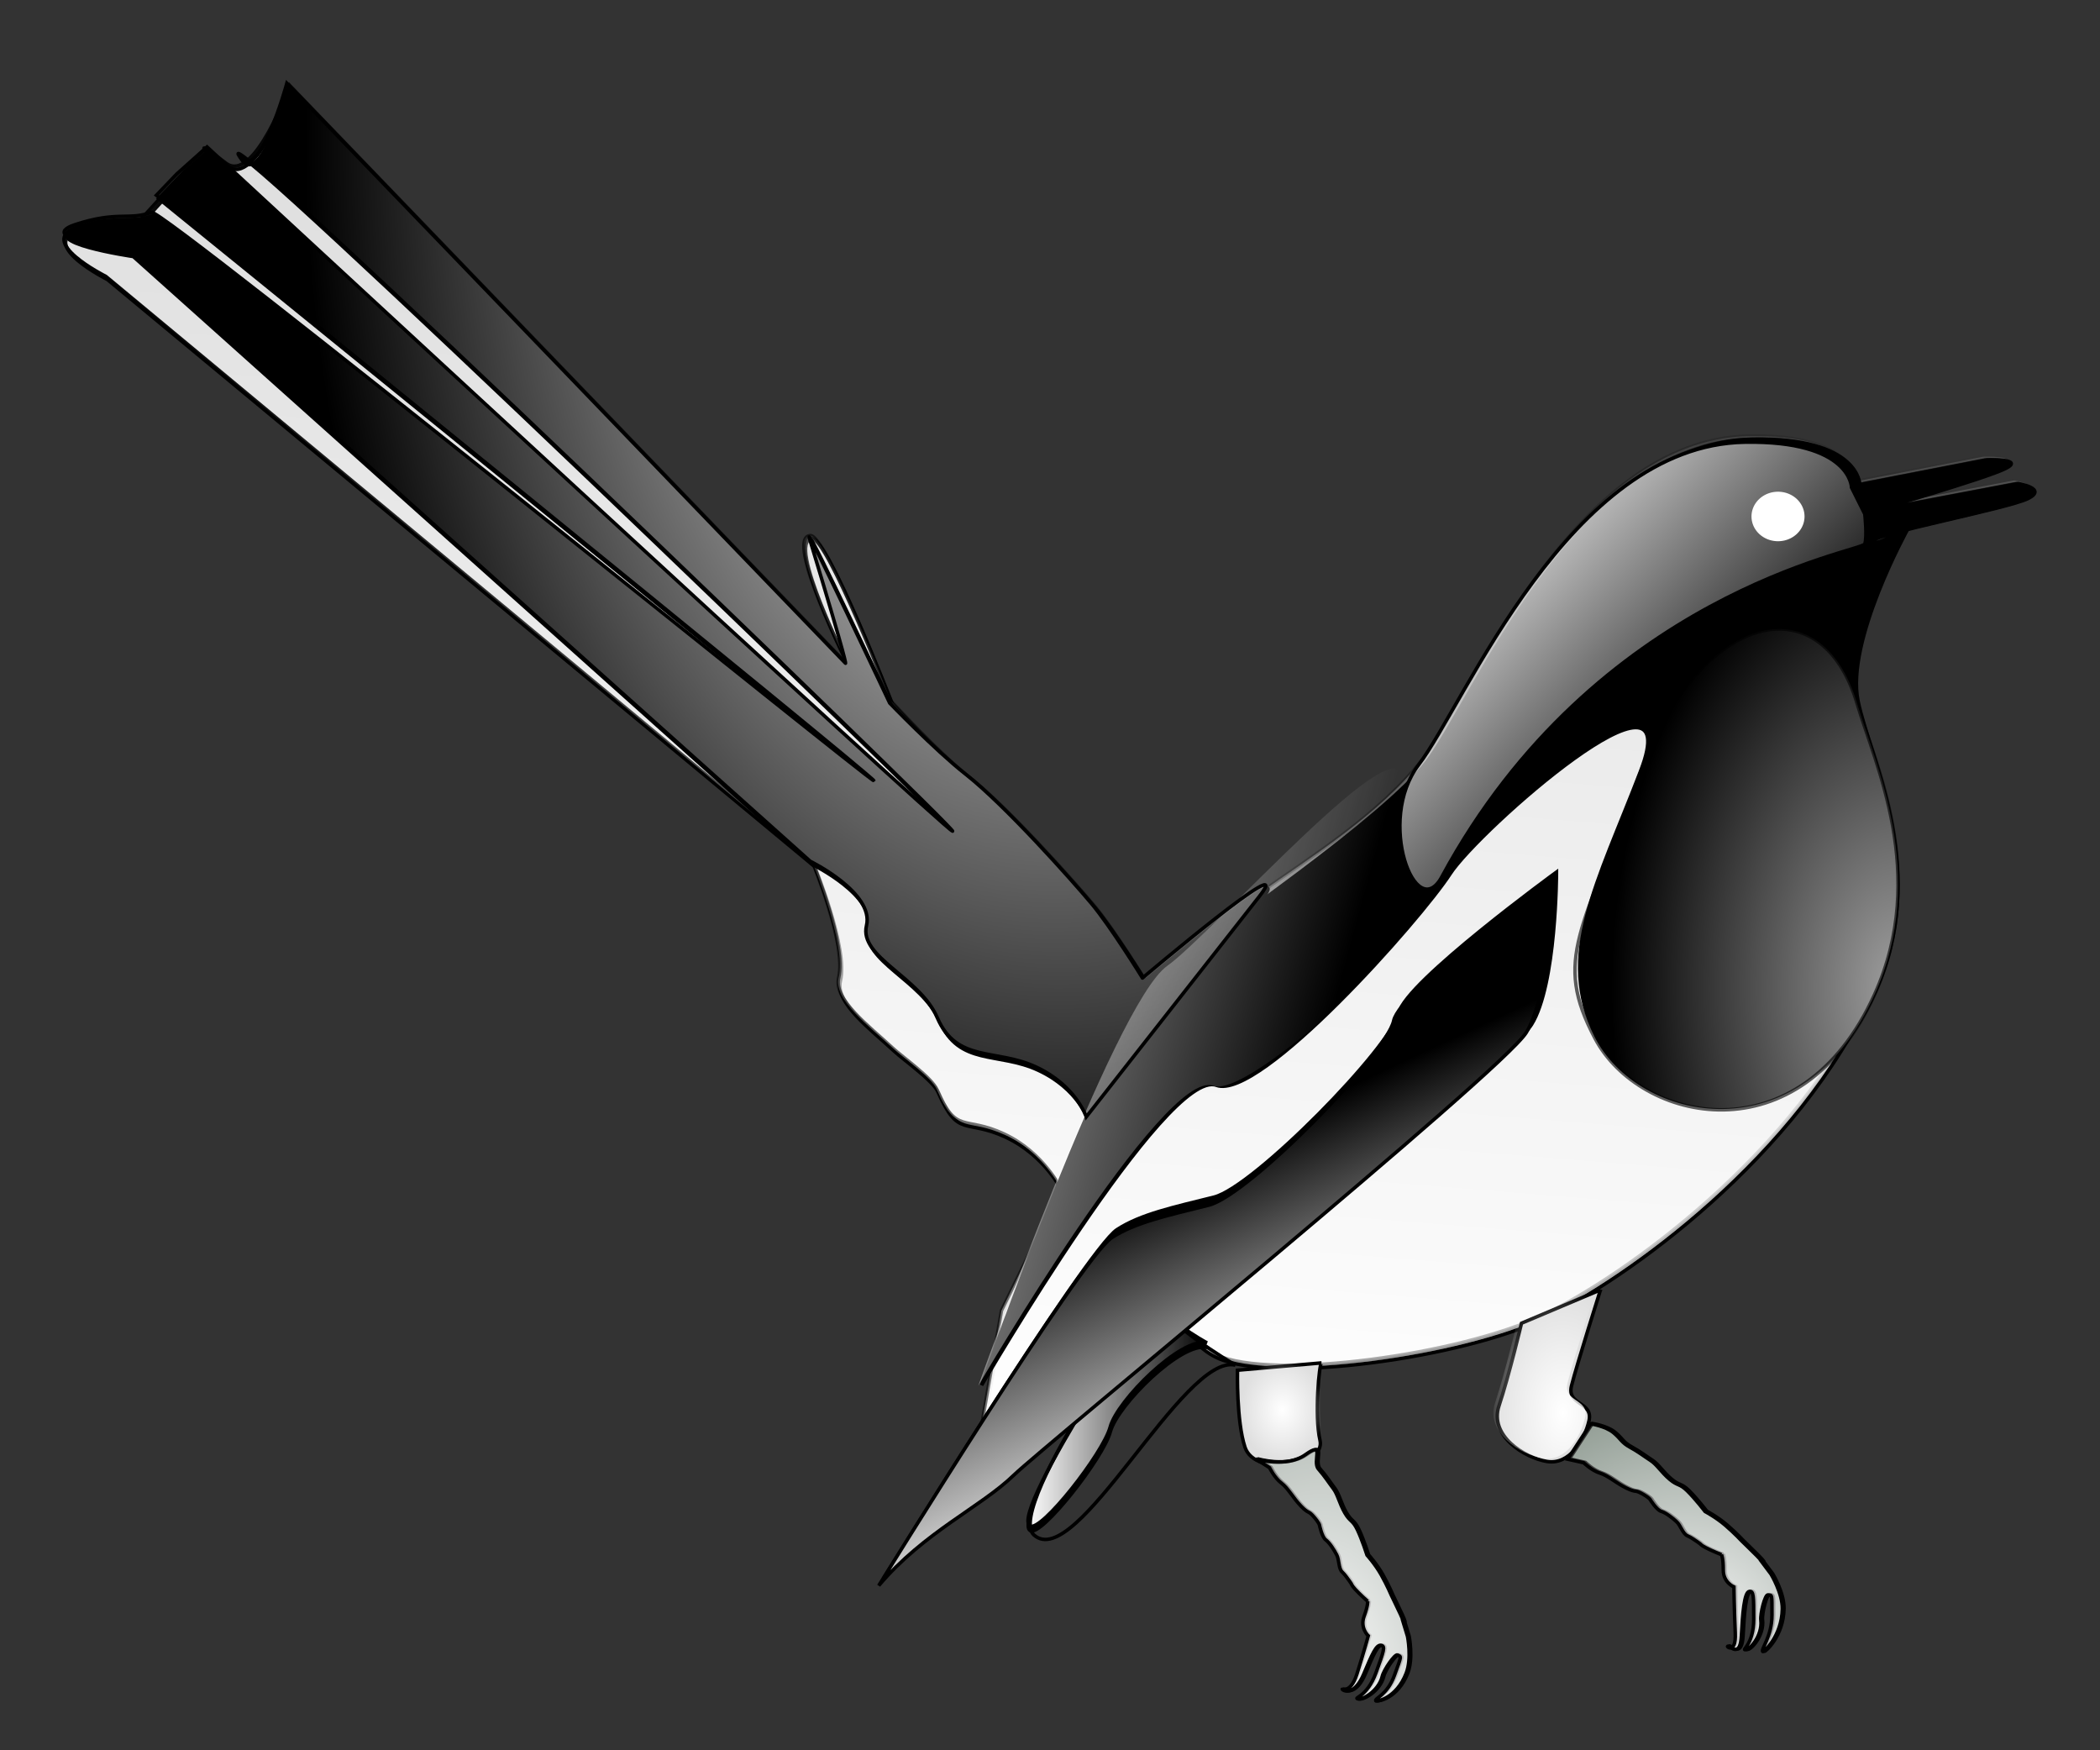 <svg xmlns="http://www.w3.org/2000/svg" xmlns:xlink="http://www.w3.org/1999/xlink" viewBox="0 0 600 500"><rect x="0" y="0" width="600" height="500" fill="#333333" stroke="none"/><defs><linearGradient id="a"><stop offset="0" stop-color="#fff"/><stop offset="1" stop-color="#fff" stop-opacity="0"/></linearGradient><linearGradient id="g" y2="410.23" xlink:href="#a" gradientUnits="userSpaceOnUse" x2="476.24" gradientTransform="matrix(.873 0 0 1.146 -40 390)" y1="348.32" x1="303.5"/><linearGradient id="h" y2="478.99" xlink:href="#a" gradientUnits="userSpaceOnUse" x2="396.45" gradientTransform="matrix(.977 0 0 1.024 -40 390)" y1="557.37" x1="431.26"/><linearGradient id="d" y2="497.42" xlink:href="#a" gradientUnits="userSpaceOnUse" x2="437.87" gradientTransform="matrix(.88 0 0 1.136 -40 390)" y1="497.42" x1="378.63"/><linearGradient id="f" y2="375.35" xlink:href="#a" gradientUnits="userSpaceOnUse" x2="541.14" gradientTransform="matrix(1.023 0 0 .978 -40 390)" y1="298.33" x1="455.26"/><linearGradient id="b" y2="458.55" gradientUnits="userSpaceOnUse" x2="531.19" gradientTransform="matrix(1.169 0 0 .856 -40 390)" y1="458.55" x1="49.441"><stop offset="0"/><stop offset="1" stop-opacity="0"/></linearGradient><linearGradient id="c" y2="264.19" xlink:href="#a" gradientUnits="userSpaceOnUse" x2="252.79" gradientTransform="matrix(1.169 0 0 .856 -40 390)" y1="659.55" x1="209.22"/><radialGradient id="j" xlink:href="#a" gradientUnits="userSpaceOnUse" cy="506.33" cx="531.43" gradientTransform="matrix(.785 0 0 1.274 -40 390)" r="108.23"/><radialGradient id="i" xlink:href="#a" gradientUnits="userSpaceOnUse" cy="155.03" cx="313.39" gradientTransform="matrix(.407 -.041 .06 .598 154.14 537.72)" r="495.33"/><radialGradient id="l" xlink:href="#a" gradientUnits="userSpaceOnUse" cy="441.44" cx="624.65" gradientTransform="matrix(.78 0 0 1.282 -40.714 390)" r="27.869"/><radialGradient id="m" xlink:href="#a" gradientUnits="userSpaceOnUse" cy="511.94" cx="448.57" gradientTransform="matrix(.906 0 0 1.104 -40 390)" r="13.252"/><radialGradient id="e" xlink:href="#a" gradientUnits="userSpaceOnUse" cy="837.6" cx="542.82" gradientTransform="matrix(1.772 0 0 2.79 -418.82 -1502.1)" r="46.658"/><radialGradient id="k" xlink:href="#a" gradientUnits="userSpaceOnUse" cy="615.44" cx="537.07" gradientTransform="matrix(.971 0 0 1.03 -40 390)" r="80.316"/></defs><path d="M327.7 280.88s18.183-14.489 33.335-25.254c13.02-9.25 33.843-22.052 46.007-37.967 13.249-17.335 42.917-91.332 93.221-92.169 30.367-.52 30.478 12.959 30.478 12.959l36.365-7.071s10.986-.37 5.272 2.487c-5.715 2.857-37.857 12.143-37.857 12.143l41.429-7.857s8.571 1.428 2.857 4.285c-5.714 2.857-43.571 10-44.286 12.143-.714 2.143 10-3.571 10-3.571s-17.857 32.143-14.286 49.286c3.571 17.143 20.405 48.669 5 82.857-21.291 47.25-70.788 82.439-94.022 93.55s-76.976 18.738-93.31 11.256c-17.014-7.793-13.01-35.274-20.081-22.142-7.071 13.132-64.65 70.71-64.65 70.71l17.488-26.783 5.96-34.453 16.998-34.728s-4.876-10.382-16.238-15.688c-11.526-5.382-13.579.358-19.208-12.678-1.491-3.455-9.812-9.244-12.674-11.9-6.687-6.205-16.908-13.756-15.386-20.078 2.262-9.4-7.367-32.672-7.367-32.672L30.705 79.865s-20.203-10.102-8.08-14.142c12.121-4.04 16.161 0 16.161 0L58.99 43.5s-2.02-2.02 6.061 4.04 18.183-22.222 18.183-22.222l159.6 165.67s-18.449-36.59-10.837-37.07c4.509-.284 22.96 47.171 22.96 47.171s13.384 14.663 22.11 21.52c11.445 8.993 30.33 30.22 36.008 36.978 5.505 6.551 14.611 21.304 14.611 21.304z" fill-rule="evenodd" stroke="#000" fill="#dfdfdf"/><path d="M327.22 832.32s18.183-14.489 33.335-25.254c13.02-9.25 33.843-22.052 46.007-37.967 13.249-17.335 42.917-91.332 93.221-92.169 30.367-.52 30.478 12.959 30.478 12.959l36.365-7.071s10.986-.37 5.272 2.487c-5.715 2.857-37.857 12.143-37.857 12.143l41.429-7.857s8.571 1.428 2.857 4.285c-5.714 2.858-43.571 10-44.286 12.143-.714 2.143 10-3.571 10-3.571s-17.857 32.143-14.286 49.286c3.571 17.143 20.405 48.669 5 82.857-21.291 47.25-70.788 82.439-94.022 93.55s-76.976 18.738-93.31 11.256c-17.014-7.793-13.01-35.274-20.081-22.142-7.071 13.132-64.65 70.71-64.65 70.71l17.488-26.783 5.96-34.453L303.137 892s-4.876-10.382-16.238-15.688c-11.526-5.382-13.579.358-19.208-12.678-1.491-3.455-9.812-9.244-12.674-11.9-6.687-6.205-16.908-13.756-15.386-20.078 2.262-9.4-7.367-32.672-7.367-32.672l-202.04-167.68s-20.203-10.102-8.08-14.142c12.121-4.04 16.161 0 16.161 0L58.51 594.94s-2.02-2.02 6.061 4.04 18.183-22.222 18.183-22.222l159.6 165.67s-18.449-36.59-10.837-37.07c4.509-.284 22.96 47.172 22.96 47.172s13.384 14.663 22.11 21.52c11.445 8.992 30.33 30.22 36.008 36.978 5.505 6.55 14.611 21.304 14.611 21.304z" fill-rule="evenodd" stroke="url(#b)" fill="url(#c)" transform="translate(0 -552.36)"/><path d="M331.29 371.36c2.07-5.474-43.159 62.184-36.932 65.895 3.114 1.855 20.858-20.698 22.89-28.275 2.032-7.578 20.25-25.783 27.658-24.029 0 0-15.585-8.384-13.616-13.591z" fill-rule="evenodd" stroke="#000"/><path d="M331.24 922.38c2.07-5.474-43.159 62.184-36.932 65.895 3.114 1.855 20.858-20.698 22.89-28.275 2.032-7.578 20.25-25.783 27.658-24.029 0 0-15.585-8.384-13.616-13.591z" fill-rule="evenodd" stroke="#000" fill="url(#d)" transform="translate(0 -552.36)"/><path d="M331.23 370.78c2.07-5.474-44.351 59.898-35.86 67.68 12.122 11.112 42.761-51.996 57.579-48.487 0 0-23.688-13.986-21.718-19.193z" stroke="#000" fill="none"/><path d="M457.28 368.47s-6.847 21.674-8.276 27.388c-1.428 5.714 6.25 4.464 5 10s-5.591 12.709-12.02 11.638c-6.428-1.071-16.55-7.352-13.694-15.923 2.857-8.571 6.429-23.571 6.429-23.571l22.561-9.53zM377.56 389.34c-.579 0-2.097 14.949-.418 22.092 1.76 7.489-18.571 10.571-21.43 2-2.484-7.454-2.142-22-2.142-22l23.99-2.092z" fill-rule="evenodd" stroke="#000" fill="#dfdfdf"/><path d="M492.35 444.02s-2.83-1.108-4.546-2.02c-1.715-.912-1.01-.782-2.316-1.628-1.306-.845-1.594-1.14-2.908-1.755-1.313-.614-1.903-2.93-3.06-4.007-1.159-1.077-3.13-2.592-4.43-2.977-1.299-.385-3.091-3.296-3.091-3.296s-.127-.495-2.4-1.758-1.466-.133-4.46-1.596-5.112-3.5-7.511-4.258c-2.4-.757-4.674-2.969-4.674-2.969l-4.546-1.01 6.566-10.102s4.232.631 6.505 2.525 2.204 2.77 4.73 4.158 4.14 2.672 5.907 3.809c1.768 1.136 3.094 3.404 5.45 5.38s2.766 1.076 5.045 3.326c2.28 2.25 5.053 5.852 5.053 5.852s3.08 1.625 5.732 3.898c2.652 2.272 4.786 4.568 4.786 4.568s2.411 2.328 4.305 4.222 1.485 1.836 1.485 1.836l2.52 3.357s3.31 5.433 3.227 9.95c-.145 7.88-5.374 12.366-5.574 12.195-.68-.583 2.638-4.29 2.627-10.475-.01-6.185.094-5.566-1.173-5.726-.84-.106-2.226 5.368-2.01 7.231.526 4.503-3.427 8.71-4.321 8.403-1.449.224 2.285-1.303 2.288-8.712.004-6.606-.018-8.08-1.247-7.93-1.486.182-1.952 6.457-2.277 12.616-.324 6.16-2.83 3.363-3.753 3.082-1.084-.331 2.286 2.792 1.999-3.824-.287-6.615-.393-13.148-.393-13.148s-3.03-1.262-3.03-4.798c0-3.535-.505-4.42-.505-4.42M391.22 457.34s-2.28-2.01-3.58-3.453c-1.3-1.444-.682-1.08-1.62-2.321-.939-1.242-1.109-1.617-2.133-2.644-1.024-1.027-.786-3.405-1.506-4.813-.72-1.407-2.053-3.506-3.143-4.312-1.09-.806-1.778-4.154-1.778-4.154s.05-.51-1.654-2.473c-1.704-1.964-1.332-.626-3.644-3.025s-3.608-5.038-5.603-6.57-3.376-4.39-3.376-4.39l-3.92-2.47s8.743 2.652 14.159-1.22c5.774-4.126 1.838 1.928 3.736 4.097 1.898 2.169 2.977 3.927 4.249 5.6 1.273 1.672 1.742 4.256 3.28 6.918s2.232 1.958 3.604 4.852c1.372 2.893 2.747 7.227 2.747 7.227s2.339 2.58 4.053 5.623c1.715 3.043 2.935 5.93 2.935 5.93s1.47 3.012 2.602 5.44c1.132 2.427.767 2.233.767 2.233l1.22 4.017s1.252 6.237-.371 10.453c-2.832 7.355-8.565 8.175-8.694 7.946-.44-.78 3.231-1.523 5.337-7.338 2.105-5.816 1.992-5.199.856-5.782-.754-.387-3.929 4.283-4.362 6.108-1.047 4.41-6.2 7.012-6.935 6.418-1.438-.285 2.593-.443 5.13-7.404 2.263-6.207 2.747-7.6 1.54-7.878-1.459-.337-2.614 2.543-5.025 8.22s-5.239 5.048-6.01 4.468c-.906-.682 2.086 1.798 4.079-4.516 1.993-6.315 3.235-10.882 3.235-10.882s-2.416-2.223-1.206-5.546 1.037-4.325 1.037-4.325" fill-rule="evenodd" stroke="#000" fill="#828f85"/><path d="M334.4 275.81c13.02-9.25 61.117-42.255 73.281-58.17 13.249-17.335 42.917-91.332 93.221-92.169 30.367-.52 30.478 12.959 30.478 12.959l36.365-7.071s10.986-.37 5.272 2.487c-5.715 2.857-37.857 12.143-37.857 12.143l41.429-7.857s8.571 1.428 2.857 4.285c-5.714 2.857-43.571 10-44.286 12.143-.714 2.143 10-3.571 10-3.571s-17.857 32.143-14.286 49.286c3.571 17.143 20.405 48.669 5 82.857-21.291 47.25-67.758 36.982-79.88 12.739-11.518-23.035.475-43.581 12.756-75.618 13.845-36.12-46.322 16.855-54.426 29.376-8.5 13.132-54.41 64.952-66.773 60.406-14.16-5.206-67.088 85.669-67.088 85.669s38.785-109.13 53.938-119.89z" fill-rule="evenodd" stroke="#000"/><path d="M327.08 280.3s44.814-37.873 33.335-23.254l-49.416 62.934s-2.943-8.918-14.305-14.223c-11.526-5.382-22.655-1.106-28.284-14.142-4.979-11.53-22.375-17.237-20.203-26.264 2.261-9.4-16.081-18.386-16.081-18.386L38.086 73.285s-28.203-4.102-16.081-8.142 15.668-1.15 21.877-3.572c3.106-1.22 206.21 163.27 206.41 162.36.19-.92-204.97-167.22-204.97-167.22l5.852-6.104 8.622-7.698s210.99 195.21 213 195.46c2.005.252-213.67-207.54-203.8-192.85 5.634 8.384 13.61-20.795 13.61-20.795l159.6 165.67s.997 1.543-10.331-35.807c-1.311-4.324 22.959 47.17 22.959 47.17s12.88 13.4 21.606 20.258c11.445 8.992 30.329 30.22 36.008 36.978 5.505 6.55 14.61 21.304 14.61 21.304zM252.59 450.64s57.806-93.658 66.55-99.372c6.765-4.42 16.286-6.429 27.714-9.286 11.429-2.857 50.768-43.014 52.857-52.714 1.881-8.735 45-40.143 45-40.143s0 32.143-7.143 43.571c-6.98 11.17-138.17 118.4-146.43 126.43-9.25 8.99-25.678 16.276-38.55 31.515z" fill-rule="evenodd" stroke="#000"/><path d="M515.58 147.54a7.576 7.071 0 11-15.152 0 7.576 7.071 0 1115.152 0z" fill="#fff"/><path d="M530.65 753.48c4.944 16.798 20.405 48.669 5 82.857-21.291 47.25-67.168 36.678-79.88 12.739-12.232-23.035-3.634-30.56 12.756-75.618 16.85-46.322 51.828-54.957 62.124-19.978z" opacity=".628" fill-rule="evenodd" stroke="#000" fill="url(#e)" transform="translate(0 -552.36)"/><path d="M405.32 770.85c13.249-17.335 42.917-91.332 93.221-92.169 30.367-.52 30.478 12.959 30.478 12.959l3.78 7.559s.714 6.428 0 8.57c-.714 2.144-76.886 13.837-120.84 95.069-7.443 13.758-18.807-16.073-6.643-31.988z" fill-rule="evenodd" stroke="#000" fill="url(#f)" transform="translate(0 -552.36)"/><path d="M333.46 828.31c13.02-9.25 68.544-72.416 66.852-52.456-2.466 29.093 4.033 28.753 13.072 26.273 15.085-4.138-54.409 64.952-66.773 60.406-14.159-5.206-67.088 85.669-67.088 85.669s38.785-109.13 53.938-119.89z" fill-rule="evenodd" fill="url(#g)" transform="translate(0 -552.36)"/><path d="M251.08 1005.3s57.806-93.658 66.55-99.372c6.765-4.42 16.286-6.429 27.714-9.286 11.429-2.857 50.768-43.014 52.857-52.714 1.881-8.735 45-40.143 45-40.143s0 32.143-7.143 43.571c-6.98 11.17-138.17 118.4-146.43 126.43-9.25 8.99-25.678 16.276-38.55 31.515z" fill-rule="evenodd" stroke="#000" fill="url(#h)" transform="translate(0 -552.36)"/><path d="M326.44 831.73s44.814-37.873 33.335-23.254l-49.416 62.934s-2.943-8.918-14.305-14.223c-11.526-5.382-22.655-1.106-28.284-14.142-4.979-11.53-22.375-17.237-20.203-26.264 2.261-9.4-16.081-18.386-16.081-18.386l-194.04-173.69s-28.203-4.102-16.081-8.142 15.668-1.15 21.877-3.572c3.108-1.21 206.22 163.28 206.41 162.37.19-.92-204.97-167.22-204.97-167.22l5.852-6.104 8.622-7.698s210.99 195.21 213 195.46c2.005.252-213.67-207.54-203.8-192.85 5.634 8.384 13.61-20.795 13.61-20.795l159.6 165.67s.997 1.543-10.331-35.807c-1.311-4.324 22.959 47.17 22.959 47.17s12.88 13.4 21.606 20.258c11.445 8.992 30.329 30.22 36.008 36.978 5.505 6.55 14.61 21.304 14.61 21.304z" fill-rule="evenodd" stroke="#000" fill="url(#i)" transform="translate(0 -552.36)"/><path d="M390.77 1009.8s-2.28-2.01-3.58-3.453c-1.3-1.444-.682-1.08-1.62-2.322-.939-1.24-1.109-1.616-2.133-2.643-1.024-1.027-.786-3.405-1.506-4.813s-2.053-3.506-3.143-4.312c-1.09-.806-1.778-4.154-1.778-4.154s.05-.51-1.654-2.473c-1.704-1.964-1.332-.627-3.644-3.025s-3.608-5.038-5.603-6.57-3.376-4.39-3.376-4.39l-3.926-2.503s8.743 2.65 14.159-1.22c5.774-4.127 1.838 1.927 3.736 4.096 1.898 2.169 2.977 3.927 4.249 5.6 1.272 1.672 1.742 4.256 3.28 6.918s2.232 1.958 3.604 4.852c1.372 2.893 2.747 7.227 2.747 7.227s2.339 2.58 4.053 5.623c1.715 3.043 2.935 5.93 2.935 5.93s1.47 3.012 2.602 5.44c1.132 2.427.767 2.233.767 2.233l1.22 4.017s1.252 6.237-.371 10.453c-2.832 7.355-8.565 8.175-8.694 7.946-.44-.78 3.231-1.523 5.337-7.338 2.105-5.816 1.992-5.199.856-5.782-.754-.387-3.929 4.283-4.362 6.108-1.047 4.41-6.2 7.012-6.935 6.418-1.438-.285 2.593-.443 5.13-7.405 2.263-6.206 2.747-7.598 1.54-7.877-1.459-.337-2.614 2.543-5.025 8.22s-5.239 5.048-6.01 4.468c-.906-.682 2.086 1.798 4.079-4.516s3.235-10.882 3.235-10.882-2.416-2.223-1.206-5.546c1.209-3.322 1.037-4.325 1.037-4.325" fill-rule="evenodd" stroke="#000" fill="url(#j)" transform="translate(0 -552.36)"/><path d="M491.86 996.48s-2.83-1.108-4.546-2.02c-1.715-.912-1.01-.782-2.316-1.628-1.306-.845-1.594-1.14-2.908-1.755-1.313-.614-1.903-2.93-3.06-4.007-1.159-1.077-3.13-2.592-4.43-2.977-1.299-.385-3.091-3.296-3.091-3.296s-.127-.495-2.4-1.757-1.466-.134-4.46-1.597-5.112-3.5-7.511-4.258c-2.4-.757-4.674-2.969-4.674-2.969l-4.546-1.01 6.566-10.102s4.232.631 6.505 2.525 2.204 2.77 4.73 4.158 4.14 2.672 5.907 3.809c1.768 1.136 3.094 3.404 5.45 5.38s2.766 1.076 5.045 3.326c2.28 2.25 5.053 5.852 5.053 5.852s3.08 1.625 5.732 3.898c2.652 2.272 4.786 4.568 4.786 4.568s2.411 2.328 4.305 4.222 1.485 1.836 1.485 1.836l2.52 3.357s3.31 5.433 3.227 9.95c-.145 7.88-5.374 12.366-5.574 12.195-.68-.583 2.638-4.29 2.627-10.475-.01-6.185.094-5.566-1.173-5.726-.84-.106-2.226 5.368-2.01 7.231.526 4.503-3.427 8.71-4.321 8.404-1.449.223 2.285-1.304 2.288-8.713.004-6.606-.018-8.08-1.247-7.93-1.486.183-1.952 6.457-2.277 12.616-.324 6.16-2.83 3.363-3.753 3.082-1.084-.331 2.286 2.792 1.999-3.824-.287-6.615-.393-13.148-.393-13.148s-3.03-1.262-3.03-4.798c0-3.535-.505-4.42-.505-4.42" fill-rule="evenodd" stroke="#000" fill="url(#k)" transform="translate(0 -552.36)"/><path d="M456.17 919.94s-6.847 21.674-8.276 27.388c-1.428 5.714 6.25 4.464 5 10s-5.591 12.709-12.02 11.638c-6.428-1.071-16.55-7.352-13.694-15.923 2.858-8.571 6.429-23.571 6.429-23.571l22.561-9.53z" fill-rule="evenodd" fill="url(#l)" transform="translate(0 -552.36)"/><path d="M378.29 940.59c-.579 0-2.097 14.949-.418 22.092 1.76 7.489-18.571 10.571-21.43 2-2.484-7.454-2.142-22-2.142-22l23.99-2.092z" fill-rule="evenodd" fill="url(#m)" transform="translate(0 -552.36)"/></svg>
